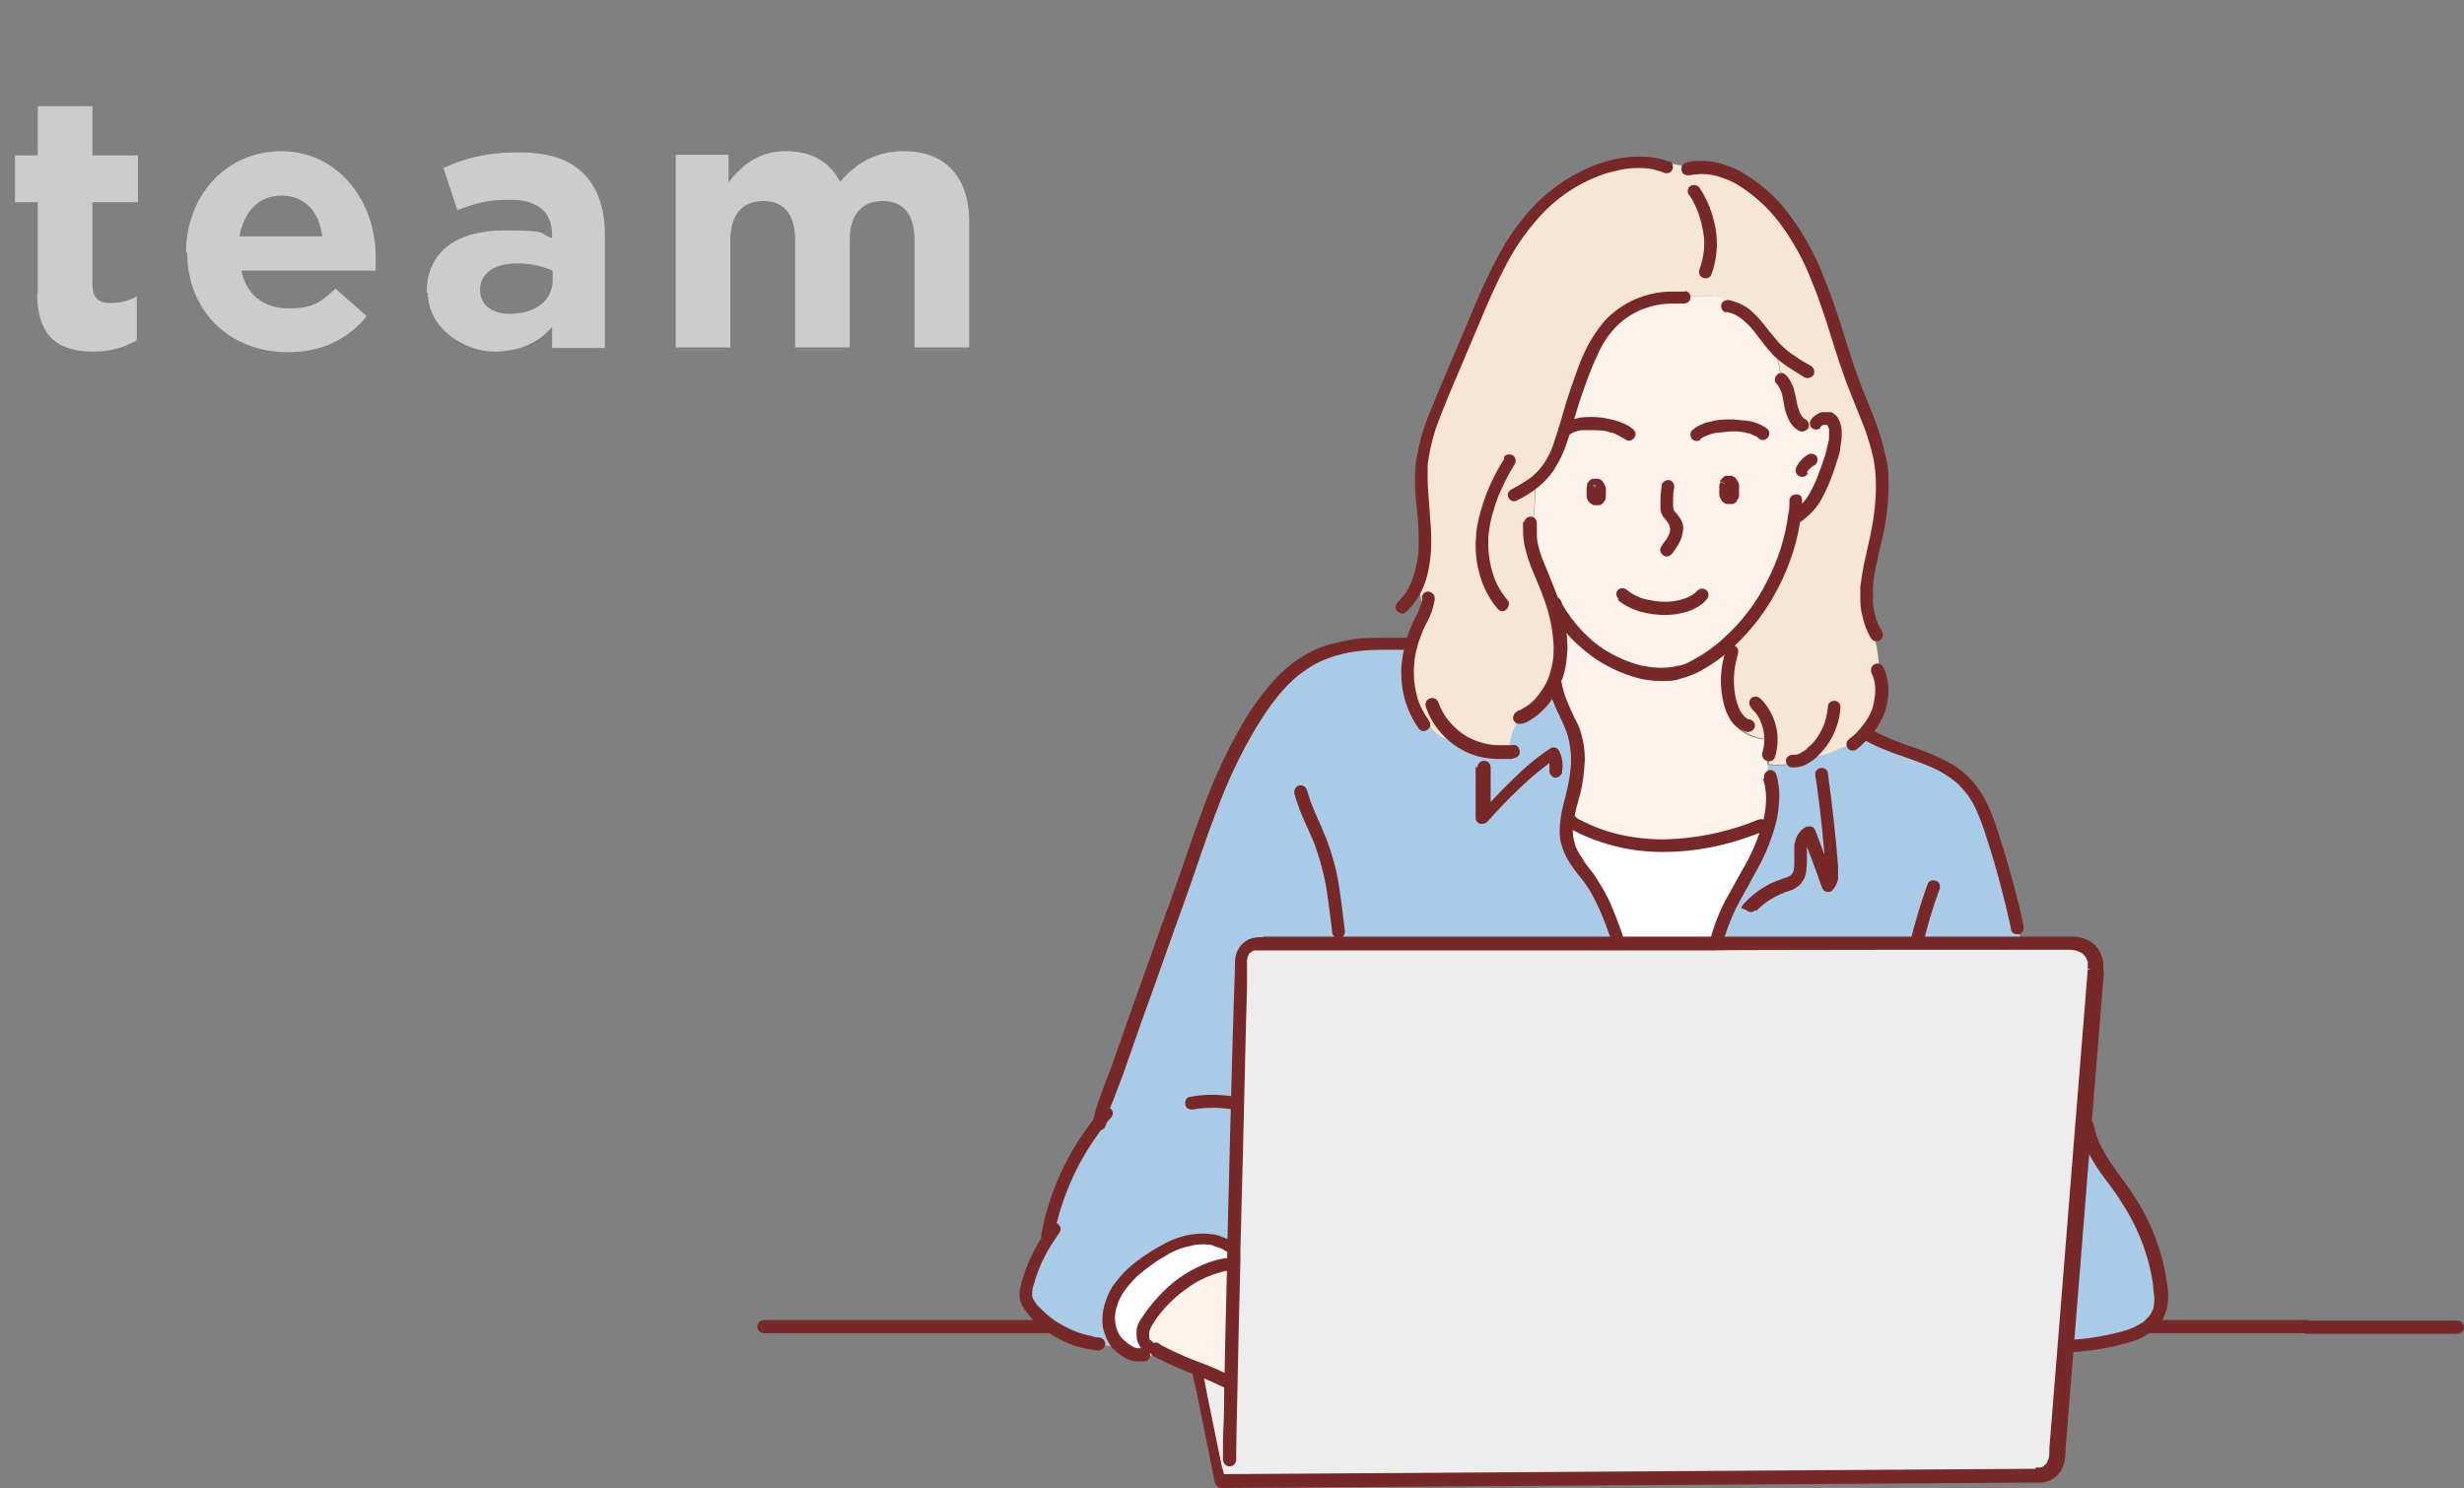 <?xml version="1.0" encoding="UTF-8"?>
<svg id="_レイヤー_1" xmlns="http://www.w3.org/2000/svg" version="1.1" viewBox="0 0 410.6 248">
  <rect x="0" y="0" width="410.6" height="248" fill="#808080" stroke="none"/>
  <!-- Generator: Adobe Illustrator 29.6.1, SVG Export Plug-In . SVG Version: 2.1.1 Build 9)  -->
  <defs>
    <style>
      .st0 {
        fill: #fff;
      }

      .st1 {
        opacity: .6;
      }

      .st1, .st2 {
        isolation: isolate;
      }

      .st3 {
        fill: #aacbe8;
      }

      .st4 {
        fill: #f7e6d5;
      }

      .st5 {
        fill: #772929;
      }

      .st6 {
        fill: #fdf2ec;
      }

      .st7 {
        fill: #ededed;
      }
    </style>
  </defs>
  <g id="_グループ_6898">
    <g id="team" class="st1">
      <g class="st2">
        <path class="st0" d="M6.3,48.9v-15.2h-3.8v-7.8h3.8v-8.2h9.1v8.2h7.6v7.8h-7.6v13.7c0,2.1.9,3.1,2.9,3.1s3.2-.4,4.5-1.1v7.3c-1.9,1.1-4.1,1.9-7.2,1.9-5.6,0-9.4-2.2-9.4-9.7h.1Z"/>
        <path class="st0" d="M31,42.1h0c0-9.3,6.5-16.9,15.9-16.9s15.7,8.3,15.7,17.5,0,1.6,0,2.4h-22.4c.9,4.1,3.8,6.3,7.9,6.3s5.3-1,7.8-3.3l5.2,4.6c-3,3.7-7.3,6-13.1,6-9.7,0-16.8-6.8-16.8-16.6h-.1ZM53.7,39.4c-.5-4.1-2.9-6.8-6.8-6.8s-6.2,2.7-7,6.8h13.8Z"/>
        <path class="st0" d="M71.1,48.8h0c0-7.1,5.3-10.4,13-10.4s5.6.5,7.9,1.3v-.5c0-3.8-2.3-5.9-6.9-5.9s-5.9.7-8.9,1.7l-2.3-7c3.5-1.6,7-2.6,12.5-2.6s8.6,1.3,10.9,3.6c2.4,2.4,3.5,5.9,3.5,10.3v18.7h-8.8v-3.5c-2.2,2.5-5.3,4.1-9.7,4.1s-11-3.5-11-9.8h-.2ZM92.1,46.7v-1.6c-1.6-.7-3.6-1.2-5.8-1.2-3.9,0-6.3,1.6-6.3,4.4h0c0,2.6,2,4,5,4,4.3,0,7.1-2.3,7.1-5.6Z"/>
        <path class="st0" d="M112.3,25.8h9.1v4.6c2.1-2.7,4.9-5.2,9.5-5.2s7.4,1.9,9.1,5.1c2.8-3.3,6.2-5.1,10.6-5.1,6.8,0,10.9,4.1,10.9,11.8v20.9h-9.1v-17.9c0-4.3-1.9-6.5-5.3-6.5s-5.5,2.2-5.5,6.5v17.9h-9.1v-17.9c0-4.3-1.9-6.5-5.3-6.5s-5.5,2.2-5.5,6.5v17.9h-9.1V25.8h-.3Z"/>
      </g>
    </g>
    <g id="_グループ_6571">
      <g id="_グループ_6572">
        <path id="_パス_26867" class="st3" d="M344.6,224.3h0l2.9-36.3c.1.3.2.5.4.8,1.2,4.1,4.3,7.5,6.7,11.1,2.8,4.3,4.6,9.1,5.3,14.2.4,1.8.2,3.6-.5,5.3-.1.3-.3.5-.5.8-1.3,1.6-3.4,2.4-5.5,2.9-2.8.7-5.7,1.2-8.7,1.3h0Z"/>
        <path id="_パス_26868" class="st7" d="M270.1,157.6h75.3c5,.2,4.1,4.6,4.1,4.6l-2.1,26-2.9,36.3-1.4,17.4c.2,5-3.7,4.3-3.7,4.3l-135.9.9c-.6-2-3.4-16.5-3.8-18.6h0c1.6.6,3.1,1.3,4.6,2v1c.4.3.7.6,1,.9.1-6,.3-13.7.5-21.9v-1.7c.6-22.4,1.2-47.3,1.3-48.2,0-1.7,1.5-3,3.1-2.9h59.9Z"/>
        <path id="_パス_26869" class="st3" d="M311.4,122.6c5.3,3,12.1,3.6,16.3,8.1,2.3,2.4,3.4,5.7,4.4,8.8,1.6,4.9,2.9,9.9,4.1,15h0c.3,1,.5,2,.7,3h-50.6v-1.2h-.3c1.3-4.6,4-8.5,6.1-12.6,1.1-2,1.9-4.2,2.5-6.4.6-2.1.7-4.3.3-6.4,0-1.1-.1-2.3-.3-3.4h.3c1.9.2,3.8,0,5.5-.8h0c.5-.3.9-.5,1.3-.9,1.3,0,2.7-.3,3.9-.9,1.4-.5,2.8-1.2,4.1-2h0c.3-.3.6-.6.9-.9.1,0,.3.2.5.3h.3l-.2.3h.2Z"/>
        <path id="_パス_26870" class="st4" d="M300.6,126.5h0c-1.7.9-3.6,1.1-5.5.9h-.3c0-.5-.1-1-.2-1.5h.1c.3-.9.4-1.8.4-2.7-1.9,0-3.7-.6-5.2-1.8l.5-.6c-1.1-.8-1.9-2-2.1-3.4-.7-2.8-.6-5.8.3-8.5-.2-.6-.3-1.2-.5-1.8,6-5.6,9.9-13.1,11-21.2h.6c2.3-1.7,3.4-3.7,4.4-6.4.9-2.2,1.5-4.6,1.8-7,.1-.9-.2-1.8-.7-2.5-.6-.6-1.8-.2-2.6.6l.3.2c-.7.5-1.6.6-2.4.3h0c-1.2-.7-1.7-2.3-2-3.7-.1-1.4-.6-2.8-1.5-4h-.2c-.1-1.9-.5-3.8-1.2-5.6-1.1-1.2-2-2.6-3.1-3.8-.9-1.1-2-2-3.3-2.6-1-1.2-2.4-1.9-3.9-2-1.7-.2-3.4,0-5,0v.2c-4.6-.6-9.1,1.1-12.2,4.5-1.8,2.3-3.2,4.9-4.1,7.6-.9,2.5-1.8,5-2.5,7.5-1.1,3.6-2,7.5-4.8,10.2-.3.3-.6.5-.9.8,0,2.7-.1,5.3-.5,8h-.5c-.1,3.5,1.6,6.8,2.9,10.1.3.9.7,1.7.9,2.6,1,3,1.4,6.2,1.1,9.3-.1.9-.3,1.7-.6,2.5-.9,3-2.9,5.4-5.7,6.9-1,1.6-1.7,3.4-1.9,5.3v.5c-2.5.3-5.1,0-7.3-1.4-.4-.2-.7-.4-1-.6h0c-.8,0-1.6,0-2.4-.2-1.2-.5-2.1-1.4-2.8-2.5l-.5.2c-2.7-3.9-3.5-8.8-2.1-13.3.2-.8.5-1.6.9-2.4.3-.6.6-1.2.8-1.8,0-1.9-.3-3.8-.7-5.7.9-2.4,1.3-5,1.2-7.6,0-4.1-.9-8.2-.5-12.3.4-4.2,2.1-8.2,3.7-12.2l5-11.8c2.9-6.8,5.9-13.8,11.1-19,5-5,13.3-8.9,20-7l.2-.6c1.7,0,3.3.4,4.9,1,3.1-.6,6.3.6,8.9,2.2,5.7,3.6,9.4,9.6,12,15.8s4.2,12.8,6.6,19.1c1.4,3.6,3.1,7.2,3.9,11.1.7,4.5.5,9.2-.6,13.6-.7,2.6-1.2,5.3-1.6,8.1-.3,2.4,0,4.7,1,6.9h-.2c.8,2.5,1.2,5,1.1,7.5.6,2,.6,4.1-.2,6.1-.5,1.3-1.2,2.5-2.1,3.5-.3.3-.6.7-.9,1h0c-1.3.8-2.7,1.4-4.1,2-1.2.6-2.5.9-3.9.9-.4.3-.8.6-1.3.8"/>
        <path id="_パス_26871" class="st6" d="M289.2,51.4c1.3.6,2.4,1.5,3.3,2.6,1.1,1.2,2,2.6,3.1,3.8.6,1.8,1,3.7,1.2,5.6h.2c.8,1.2,1.3,2.5,1.5,4,.3,1.4.8,2.9,2,3.7h0c.8.4,1.7.3,2.4-.3l-.3-.2c.7-.8,1.9-1.2,2.6-.6.6.7.8,1.6.7,2.5-.2,2.4-.8,4.8-1.8,7-1,2.7-2.1,4.8-4.4,6.5h-.6c-1.1,8.1-5,15.5-11,21.1-1.6,1.5-3.3,2.7-5.2,3.8-4.9,2.7-9.9,1.6-14.6-.9-3.3-1.8-6-4.4-8.1-7.6-.6-.4-1.1-1-1.5-1.6-.3-.9-.6-1.8-.9-2.6-1.3-3.3-3-6.6-2.9-10.1h.5c.3-2.6.5-5.3.5-7.9.3-.2.6-.5.9-.8,2.7-2.6,3.7-6.5,4.8-10.2.7-2.5,1.6-5,2.5-7.5.9-2.8,2.3-5.3,4.1-7.6,3.1-3.4,7.6-5.1,12.2-4.5v-.2c1.7,0,3.4-.2,5.1,0,1.5,0,2.9.9,3.9,2M288.1,82.9c.6-.5.5-1.6.2-2.2-.2-.5-.7-.4-.9,0-.3.6-.2,1.3,0,1.9.1.2.4.5.7.3M266.3,82.8c.6-.5.5-1.6.2-2.2-.2-.5-.7-.4-.9,0-.3.6-.2,1.3,0,1.9.1.2.4.4.7.2"/>
        <path id="_パス_26872" class="st6" d="M259.2,114.1c-.1-.4-.2-.9-.2-1.4.3-.8.5-1.7.6-2.5.3-3.2,0-6.3-1.1-9.3.4.6.9,1.1,1.5,1.6,2,3.2,4.8,5.8,8.1,7.6,4.8,2.5,9.8,3.6,14.6.9,1.9-1,3.6-2.3,5.2-3.8.1.6.3,1.2.5,1.8-.9,2.8-1,5.7-.3,8.5.3,1.3,1,2.6,2.1,3.4l-.5.6c1.5,1.2,3.3,1.8,5.2,1.8,0,.9,0,1.8-.4,2.7h-.1c0,.5.1,1,.2,1.6.1,1.1.2,2.2.3,3.4.4,2.1.2,4.3-.3,6.4h-.9c-.5.4-1,.7-1.7.8-.1,0-.3,0-.3.2-9.8,3.6-21.1,4-30.1-1.2h0c-.2-.2-.5-.4-.7-.6.2-1.4.7-2.9,1-4.3.9-3.1,1-6.4.2-9.6-.9-2.9-2.8-5.4-3.2-8.4h0l.3-.2Z"/>
        <path id="_パス_26873" class="st0" d="M269.7,156.6h-.2c-1.1-3.6-2.7-7.2-4.8-10.4-1.3-1.7-2.8-3.4-3.4-5.4-.4-1.5-.4-3-.1-4.5.2.2.4.4.7.6h0c9,5.2,20.3,4.8,30.1,1.2,0-.1.2-.2.3-.2.6-.1,1.2-.4,1.7-.9h.9c-.6,2.3-1.4,4.5-2.5,6.5-2.2,4.1-4.9,8.1-6.1,12.6h.3v1.4h-16.2c-.2-.3-.3-.6-.4-1"/>
        <path id="_パス_26874" class="st3" d="M269.5,156.7h.2c0,.3.2.6.4.9h-59.3c-1.6-.2-3.2.9-3.5,2.5v.4c0,.9-.7,25.8-1.3,48.2h0c-.3-.4-.6-.7-.9-1.1l-.3.2c-2.1-1.2-4.5-1.5-6.8-.9s-4.4,1.7-6.4,3.1c-2.1,1.3-3.9,3-5.3,5-1.4,2-1.9,4.6-1.2,7,.3.8.7,1.6,1.3,2.2h-.4c-1.4.2-2.8.1-4.2-.2v-.2c-2.3-.4-4.5-1.3-6.5-2.7-1.1-.7-2.1-1.6-3-2.5s-1.1-1.4-1.3-2.2c-.2-.9,0-1.9.2-2.7.8-2.7,2-5.3,3.6-7.6h-.2v-.2h0c1.3-6.9,4.2-13.3,8.5-18.8.4-2.8,1.9-5.9,2.9-8.5,1.1-3.2,2.3-6.5,3.4-9.7,2.3-6.3,4.5-12.7,6.8-19,3.5-9.9,6.5-20.3,12-29.3,2.8-4.7,6.4-9.2,11.3-11.5,4.7-2.2,10.1-2.1,15.2-1.8h.5c-1.3,4.7-.6,9.6,2.1,13.4l.5-.2c.7,1.1,1.6,2,2.8,2.5.8.3,1.6.4,2.4.3h0c.3,0,.7.3,1,.5,2.2,1.2,4.8,1.7,7.4,1.4v-.5c.3-1.9.9-3.7,1.9-5.3,2.7-1.4,4.8-3.9,5.7-6.9,0,.5,0,.9.2,1.4h0c.4,3,2.4,5.5,3.2,8.4.8,3.1.7,6.4-.2,9.6-.3,1.4-.8,2.9-1,4.3-.3,1.5-.3,3,.1,4.5.6,2.1,2.1,3.7,3.4,5.4,2.1,3.2,3.7,6.7,4.8,10.4"/>
        <path id="_パス_26875" class="st0" d="M189.5,225.9c-1.2-.2-2.3-.8-3.1-1.7-.6-.6-1-1.4-1.3-2.2-.6-2.4-.2-5,1.2-7s3.2-3.7,5.3-5c1.9-1.4,4.1-2.4,6.4-3.1,2.3-.6,4.8-.3,6.8.9l.3-.2c.3.4.6.7.9,1.1h0v1.7c-.6.3-1.3.4-2,.4-5.2.9-9.7,4.5-12.7,8.9-.5.7-.9,1.5-1.1,2.3-.2.8,0,1.6.6,2.2h-.1c.5.7,1.1,1.1,1.8,1.4-.9.5-1.9.7-2.9.4"/>
        <path id="_パス_26876" class="st6" d="M190.7,224.1c-.5-.6-.7-1.4-.6-2.2.2-.8.6-1.6,1.1-2.3,3-4.4,7.5-7.9,12.7-8.9.7,0,1.4,0,2-.4-.2,8.2-.4,15.9-.5,21.9l-.9-.9v-1c-1.6-.8-3.1-1.5-4.7-2.1-2.2-.8-4.4-1.8-6.6-2.9l-.2.3c-.2,0-.4-.1-.7-.2-.7-.3-1.3-.7-1.8-1.3h.2Z"/>
        <path id="_パス_26877" class="st5" d="M265.6,80.7l1,.5h-.3c0,0,.2,0,.2,0h-.3c0,0,.2,0,.2,0l-.3-.4.2.5h.1l-.3-.4.2.5-.2-.6v.7h.2l-.2-.6h0l-.2.6h.2v-.7l-.2.7.2-.6-.4.5h.2c0,0,.2-.5.2-.5l-.4.5.2-.3-.3.2h0l.2-.3-.3.2v.9h.2l.4.6-.2-.6h-.2l.4.6-.2-.6.2.7v-.7h-.2l.2.7h0l.3-.7h-.3v.7l.3-.7-.2.5.4-.4h-.2l-.2.5.4-.4-.2.2h.2v-.2l-.2.2h.2v-.8h0c0,0-1-.6-1-.6l-1-.5c0,.2-.2.4-.2.7v1.5c0,.3.2.5.3.8l.9-.6-.9.5c.1.2.3.4.5.5.1,0,.2.2.4.2h.9c.1,0,.3,0,.4-.2h0c.2,0,.3-.3.4-.4.2-.2.3-.5.3-.7v-1.5c0-.3-.2-.5-.3-.8-.1-.2-.3-.5-.5-.6-.1,0-.3-.2-.4-.2h-1c-.2,0-.4.2-.6.4-.1.2-.3.3-.4.5h0l.9.5.3-.5Z"/>
        <path id="_パス_26878" class="st5" d="M287.4,80.7l1,.5h-.2c0,0,.2,0,.2,0h-.2c0,0,.2,0,.2,0l-.3-.4.2.5h.1l-.3-.4.2.5-.2-.6v.7h.2l-.2-.6h0l-.2.6h.2v-.7l-.2.7.2-.6-.4.5h.2c0,0,.2-.5.2-.5l-.4.5.2-.2-.3.2h0l.2-.2-.3.2h0v1h.1q0,0,0,0h.1l.4.6-.2-.7h-.2l.4.6-.2-.7.3.7v-.8h-.3l.3.7h0l.3-.7h-.3v.7l.3-.7-.2.5.4-.4h-.2l-.2.5.4-.4h-.1c0,0,.1,0,.1,0h-.1c0,0,.1,0,.1,0h0v-1h0l-1-.5-1-.5c0,.2-.2.4-.2.7v1.5c0,.3.2.5.3.8h0c.1.2.3.4.5.5.1,0,.2.2.4.2s.4,0,.5,0h.5c.1,0,.3,0,.4-.2h0c.2,0,.3-.3.4-.5.2-.2.3-.5.3-.8v-1.6c0-.3-.1-.5-.3-.8h0c-.1-.2-.3-.5-.5-.6-.1,0-.3-.2-.4-.2h-1c-.2,0-.4.2-.6.4-.1.2-.3.3-.4.5h0l1,.5h-.2Z"/>
        <path id="_パス_26879" class="st5" d="M276.9,80.9c-.1.8-.2,1.7-.2,2.5v.5h0v.9c0,.3.1.7.3,1h0c0,.2.2.4.4.6.2.3.4.5.5.7.1,0,.2.3.3.5h0c0,.2.1.4.1.6,0,.3,0,.6-.2.9h0c-.1.3-.3.6-.5.9s-.5.6-.7,1c-.4.5-.3,1.1.2,1.5s1.1.3,1.5-.2h0c.3-.3.5-.7.8-1.1s.5-.9.7-1.3h0c.2-.5.3-1.1.4-1.7,0-.6-.1-1.1-.4-1.6h0c-.1-.2-.2-.4-.4-.6-.2-.3-.4-.5-.5-.6s-.2-.3-.3-.4h0c0,0,0-.3-.1-.4v-.6h0v-.5c0-.8,0-1.5.2-2.3,0-.6-.3-1.1-.9-1.2-.6,0-1.1.3-1.2.9"/>
        <path id="_パス_26880" class="st5" d="M269.6,100c1.1.9,2.3,1.5,3.6,1.9,1.4.4,2.8.6,4.2.6s2.6-.2,3.9-.6c.6-.2,1.2-.5,1.7-.8s1-.7,1.4-1.2c.4-.4.4-1.1,0-1.5s-1.1-.4-1.5,0h0c-.3.3-.6.6-1,.8-.6.4-1.3.6-2,.8-.8.2-1.6.3-2.4.3-1.2,0-2.4-.2-3.6-.5-1-.3-2-.8-2.8-1.5-.5-.4-1.1-.3-1.5,0-.4.5-.3,1.1.1,1.5"/>
        <path id="_パス_26881" class="st5" d="M261.5,72.4c.2,0,.4-.2.6-.3.5-.2.9-.3,1.4-.4.6,0,1.2,0,1.8,0,1,0,2.1,0,3.1.4.5,0,.9.3,1.3.5s.7.4,1.1.6c.5.4,1.1.3,1.5-.2s.3-1.1-.2-1.5h0c-.5-.4-1-.7-1.5-.9-.8-.4-1.7-.6-2.6-.8-.9-.2-1.8-.3-2.7-.3s-1.9,0-2.8.3c-.4,0-.8.2-1.2.4-.4,0-.7.3-1.1.5-.5.3-.6,1-.3,1.5.3.5,1,.6,1.5.3h0"/>
        <path id="_パス_26882" class="st5" d="M283.3,73.2c.3-.2.6-.4.9-.5.6-.3,1.3-.5,2-.6.8,0,1.6-.2,2.4-.2s1.7,0,2.6.3c.4,0,.7.2,1.1.4.3,0,.6.3.8.5.5.4,1.1.3,1.5-.2s.3-1.1-.2-1.5h0c-.4-.3-.8-.5-1.2-.7-.7-.3-1.4-.5-2.2-.6-.8,0-1.6-.2-2.3-.2-1.2,0-2.5,0-3.7.4-.5,0-1.1.3-1.6.5s-.9.5-1.3.8c-.5.4-.5,1-.2,1.5.4.5,1,.5,1.5.2h0"/>
        <path id="_パス_26883" class="st5" d="M280.8,48.6h-.4c-.6,0-1.3,0-1.9,0-2.1,0-4.2.5-6.1,1.3-1.9.9-3.7,2.1-5.1,3.7-1,1.2-1.9,2.5-2.6,3.8s-1.3,2.7-1.8,4.1h0c-.9,2.5-1.8,5-2.5,7.6h0c-.5,1.8-1.1,3.6-1.7,5.4-.3.8-.7,1.6-1.2,2.4-.4.7-1,1.4-1.6,2h0c-.3.2-.5.5-.8.7h0c-1,.7-2.1,1.4-3.3,2-.5.3-.7.9-.4,1.4s.9.7,1.4.4h0c1.2-.6,2.4-1.3,3.5-2.2h0c.4-.3.7-.6,1-.9h0c.7-.7,1.4-1.5,1.9-2.4.8-1.3,1.4-2.6,1.9-4.1.5-1.4.9-2.8,1.3-4.2h0c.7-2.5,1.6-5,2.5-7.4h0c.5-1.3,1.1-2.6,1.7-3.9.6-1.2,1.4-2.4,2.3-3.4,1.2-1.4,2.7-2.4,4.4-3.2,1.7-.7,3.5-1.1,5.3-1.1s1.1,0,1.6,0h.3c.6,0,1.1-.3,1.2-.9.1-.6-.3-1.1-.9-1.2"/>
        <path id="_パス_26884" class="st5" d="M287.6,52c.4,0,.8.2,1.2.3h0c.5.2,1.1.6,1.5.9.5.4,1,.9,1.4,1.3h0c.5.6,1,1.2,1.5,1.9s1,1.3,1.6,2l.8-.7-.8.7c.2.2.4.4.6.7h0c.8.8,1.7,1.5,2.6,2.1s1.8,1.1,2.7,1.7c.5.3,1.2,0,1.5-.4s.1-1.2-.4-1.5c-.9-.5-1.8-1-2.6-1.6-.8-.5-1.6-1.1-2.3-1.8h0c-.2-.2-.4-.4-.5-.5h0c-.5-.6-1-1.2-1.5-1.8s-1-1.3-1.6-2h0c-.5-.6-1.1-1.1-1.6-1.6-.6-.5-1.3-.9-2-1.2h0c-.6-.2-1.1-.4-1.7-.5-.6,0-1.1.3-1.2.9,0,.6.3,1.1.9,1.2h0"/>
        <path id="_パス_26885" class="st5" d="M296.1,64c.2.2.3.4.4.6.2.4.4.8.5,1.3s.2,1,.3,1.6h0c.1.8.4,1.6.7,2.3.2.4.4.8.7,1.1.3.4.7.7,1.1.9.5.3,1.2,0,1.5-.4s.1-1.2-.4-1.5h0c-.2,0-.4-.3-.5-.4-.3-.3-.5-.7-.6-1.1-.2-.5-.3-.9-.4-1.4h0c-.1-.7-.3-1.4-.5-2.2-.1-.4-.3-.8-.5-1.2-.2-.4-.5-.8-.8-1.1-.4-.4-1.1-.5-1.5,0-.4.4-.5,1.1,0,1.5"/>
        <path id="_パス_26886" class="st5" d="M303.3,71.2c.2-.2.3-.3.6-.4h.5l.2.2c0,.2.2.4.2.5v.9h0c0,.5,0,1-.2,1.6-.2.9-.4,1.8-.7,2.6-.3.9-.6,1.7-.9,2.5h0c-.4,1.2-1,2.3-1.6,3.4-.6,1-1.5,1.9-2.4,2.6-.5.4-.6,1-.2,1.5s1,.6,1.5.2c1.2-.9,2.2-1.9,3-3.2.7-1.2,1.3-2.5,1.8-3.8h0c.4-1,.8-2.3,1.2-3.5s.3-1.3.4-1.9.2-1.2.2-1.9h0v-.3c0-.5,0-1-.2-1.5,0-.3-.2-.5-.3-.8-.1-.3-.3-.5-.5-.7h0c-.2-.2-.5-.4-.7-.5-.3,0-.5,0-.8,0h-.7c-.3,0-.7.2-1,.4-.3.2-.6.4-.8.7-.4.4-.4,1.1,0,1.5s1.1.4,1.5,0"/>
        <path id="_パス_26887" class="st5" d="M250.7,76.4c-1.2,1.9-2.2,3.8-3,5.9s-1.4,4.2-1.7,6.4c0,.7-.1,1.4-.1,2.2,0,1.9.3,3.8.9,5.6.6,1.8,1.5,3.5,2.8,5,.4.5,1.1.5,1.5,0s.5-1.1.1-1.5c-1.1-1.3-1.9-2.7-2.4-4.3-.5-1.6-.8-3.3-.8-5s0-1.3.1-1.9c.2-2,.8-4,1.5-5.9.8-1.9,1.7-3.8,2.8-5.5.3-.5.2-1.2-.3-1.5s-1.2-.2-1.5.3h0"/>
        <path id="_パス_26888" class="st5" d="M253.8,87v1h0v.4c0,.9.1,1.8.3,2.7.3,1.3.7,2.6,1.2,3.8.5,1.2,1,2.4,1.5,3.6h0c.3.8.6,1.7.9,2.5h0c.7,2.2,1.1,4.5,1.2,6.8,0,.7,0,1.4-.1,2.1h0c-.1.8-.3,1.6-.5,2.3h0c-.4,1.4-1.1,2.6-2,3.7-.8,1.1-1.9,1.9-3.1,2.5h0c-.1,0-.2,0-.4.2-.5.2-.8.9-.6,1.4s.9.8,1.4.6h0c.2,0,.3,0,.5-.2l-.5-.9.5,1c1.5-.7,2.8-1.8,3.9-3.1,1-1.3,1.8-2.8,2.4-4.4h0c.3-.9.5-1.8.6-2.7h0c.1-.8.2-1.6.2-2.4,0-2.5-.5-5-1.3-7.4h0c-.3-.9-.6-1.8-1-2.7h0c-.6-1.6-1.3-3.2-1.9-4.7-.3-.8-.5-1.5-.7-2.3-.2-.7-.2-1.5-.2-2.3v-.4h0v-.8c0-.6-.3-1.1-.9-1.2-.6,0-1.1.3-1.2.9h0"/>
        <path id="_パス_26889" class="st5" d="M278.3,27c-.4-.1-.8-.3-1.2-.4l-.3,1h1.1c0-.5-.3-.9-.8-1-1.3-.4-2.6-.5-4-.5s-3.2.2-4.7.6c-2.4.6-4.6,1.6-6.7,2.8-2.1,1.2-3.9,2.7-5.6,4.3-2.6,2.7-4.9,5.8-6.6,9.2-1.8,3.3-3.3,6.8-4.7,10.2h0l-5,11.8h0c-.8,2-1.7,4-2.4,6-.7,2.1-1.2,4.2-1.5,6.4h0c0,.8-.1,1.6-.1,2.4,0,1.7.1,3.4.3,5.1s.3,3.3.3,4.9h0v.5c0,1.2,0,2.3-.3,3.5-.2,1.1-.5,2.2-.9,3.2h0c-.5,1.3-1.3,2.4-2.3,3.4-.4.4-.5,1.1,0,1.5s1.1.5,1.5,0c1.2-1.2,2.2-2.6,2.8-4.1h0c.5-1.2.8-2.4,1-3.7.2-1.3.3-2.5.3-3.8v-.5h0c0-1.7-.2-3.4-.3-5.1s-.3-3.3-.3-4.9v-2.2h0c.2-2,.7-4,1.3-6,.7-2,1.5-3.9,2.3-5.9h0l5-11.8h0c1.4-3.4,2.9-6.8,4.6-10,1.7-3.2,3.8-6.1,6.3-8.7,2.1-2.1,4.5-3.8,7.2-5.1,1.3-.6,2.7-1.2,4.2-1.5,1.4-.4,2.8-.6,4.2-.6s2.3.1,3.4.5l.3-1h-1.1c0,.5.3.9.8,1,.3,0,.6.2.9.3.5.2,1.2,0,1.4-.6.2-.5,0-1.2-.6-1.4h0"/>
        <path id="_パス_26890" class="st5" d="M237,99.6c0,.5-.2,1.1-.4,1.6-.2.6-.4,1.1-.7,1.6h0c-.3.6-.6,1.2-.8,1.8h0c-.4.8-.7,1.7-.9,2.6h0c-.4,1.6-.7,3.2-.7,4.8s.2,3.3.7,4.9,1.2,3.1,2.2,4.5c.4.5,1,.6,1.5.2s.6-1,.2-1.5c-.8-1.2-1.5-2.4-1.9-3.8s-.6-2.8-.6-4.3.2-2.9.6-4.3h0c.2-.8.5-1.5.8-2.3h0c.2-.6.5-1.1.8-1.7h0c.3-.6.6-1.2.8-1.8.2-.7.4-1.4.5-2.1,0-.6-.4-1.1-1-1.2s-1.1.4-1.2,1"/>
        <path id="_パス_26891" class="st5" d="M237.7,118.1c.9,2.5,2.6,4.6,4.7,6.1h0c.3.2.7.5,1.1.7h0c1.9,1.1,4.1,1.6,6.3,1.6s1.1,0,1.7,0v-1.1c-.1,0,0,1.1,0,1.1.3,0,.6,0,.9-.2.6,0,1-.7.8-1.3-.1-.6-.7-1-1.3-.8-.3,0-.5,0-.7,0h-1.4c-1.8,0-3.6-.5-5.3-1.4h0c-.3-.2-.6-.4-.9-.6h0c-1.8-1.3-3.2-3.1-3.9-5.1-.2-.6-.8-.9-1.4-.7-.6.2-.9.8-.7,1.4h0"/>
        <path id="_パス_26892" class="st5" d="M281.5,32.5c.8,1.2,1.4,2.5,1.8,3.9s.7,2.8.7,4.2-.3,3-.8,4.3c-.2.6,0,1.2.6,1.4s1.2,0,1.4-.6h0c.6-1.6.9-3.4.9-5.1s-.3-3.3-.8-4.9c-.5-1.6-1.2-3.1-2.1-4.4-.3-.5-1-.6-1.5-.3-.5.3-.6,1-.3,1.4"/>
        <path id="_パス_26893" class="st5" d="M281.6,29.2c.2,0,.4,0,.5-.1h0c.5,0,1-.1,1.4-.1,1.2,0,2.3.2,3.4.6,1.2.4,2.3.9,3.3,1.6,2.7,1.8,5,4,6.9,6.7s3.5,5.6,4.7,8.7c1.3,3.1,2.3,6.2,3.3,9.4s2,6.4,3.3,9.6h0c.7,1.8,1.5,3.7,2.2,5.5s1.2,3.6,1.6,5.4c.3,1.5.4,3.1.4,4.6,0,2.9-.4,5.7-1,8.5h0c-.3,1.3-.6,2.6-.9,4s-.5,2.8-.7,4.2h0v1.6c0,1,0,2,.3,3,.2,1,.5,2,.9,2.9h0c.2.4.4.8.6,1.1.3.5,1,.6,1.5.3.5-.3.6-1,.3-1.5h0c-.2-.3-.3-.6-.5-.9h0c-.4-.8-.6-1.6-.8-2.4-.2-.9-.2-1.7-.2-2.6v-1.4h0c.1-1.3.3-2.6.6-3.9.3-1.3.6-2.7.9-4h0c.7-2.9,1.1-6,1.1-9s-.1-3.4-.5-5c-.4-2-1-3.9-1.7-5.8s-1.5-3.7-2.2-5.5h0c-1.2-3.1-2.2-6.3-3.2-9.5s-2.1-6.4-3.4-9.6c-1.3-3.2-3-6.3-5-9.1-2-2.9-4.5-5.3-7.5-7.2-1.2-.8-2.4-1.4-3.7-1.8-1.3-.5-2.7-.7-4.1-.7s-1.2,0-1.8.2h0c-.2,0-.4,0-.6.1-.6.1-.9.7-.8,1.3.1.6.7.9,1.3.8"/>
        <path id="_パス_26894" class="st5" d="M311.8,112c.1.2.2.5.3.7h0c.3.8.4,1.6.4,2.4s-.2,2-.5,3h0c-.4,1.2-1.1,2.2-1.9,3.2h0c-.3.3-.5.6-.8.9h0c-.4.4-.8.7-1.2,1-.5.4-.5,1-.2,1.5.4.5,1,.5,1.5.2.5-.4.9-.8,1.3-1.2h0c.3-.3.7-.7,1-1l-.8-.7.8.7c1-1.1,1.7-2.4,2.3-3.8h0c.4-1.2.7-2.4.7-3.7s-.2-2.1-.5-3.1h0c-.1-.3-.2-.6-.4-.9-.2-.5-.9-.8-1.4-.5-.5.2-.8.9-.5,1.4h0"/>
        <path id="_パス_26895" class="st5" d="M258.1,101c.3.7.7,1.3,1.1,2h0c1.1,1.7,2.3,3.2,3.8,4.5,1.4,1.3,3,2.5,4.7,3.4h0c1.4.8,2.9,1.4,4.5,1.9,1.5.5,3.1.7,4.6.7s2.2,0,3.3-.4c1.1-.3,2.2-.7,3.3-1.3,2-1.1,3.8-2.4,5.4-3.9h0c3.1-2.9,5.7-6.3,7.6-10.1,1.9-3.7,3.2-7.7,3.7-11.8h-1.1c0,0,1.1,0,1.1,0,.1-.8.2-1.6.2-2.5s-.4-1.1-1-1.1-1.1.4-1.1,1h0c0,.7,0,1.5-.2,2.3h0c-.5,3.9-1.7,7.6-3.5,11.1-1.8,3.6-4.2,6.8-7.2,9.5h0c-1.5,1.4-3.2,2.6-5,3.6s-1.8.9-2.8,1.1c-.9.2-1.8.3-2.8.3s-2.7-.2-4-.6c-1.4-.4-2.8-1-4.1-1.7h0c-1.5-.8-3-1.9-4.2-3.1-1.3-1.2-2.4-2.6-3.4-4.1h0c-.4-.6-.7-1.1-.9-1.7-.2-.5-.9-.8-1.4-.5-.5.2-.8.9-.5,1.4h0"/>
        <path id="_パス_26896" class="st5" d="M301.1,78.8c.1-.3.3-.5.5-.7s.4-.4.7-.5c.5-.3.7-.9.5-1.4s-.9-.7-1.4-.5h0c-.9.5-1.7,1.3-2.1,2.3-.2.5,0,1.2.6,1.4.5.2,1.2,0,1.4-.6"/>
        <path id="_パス_26897" class="st5" d="M287.6,108.2v.2h0c-1,3-1.1,6.1-.3,9.1.2.8.5,1.5.9,2.2.2.4.5.7.7,1,.3.3.6.6,1,.8h0c.4.2.8.4,1.2.5.6,0,1.1-.2,1.3-.8s-.2-1.1-.8-1.3h0c-.2,0-.4,0-.5-.2h0c-.2,0-.4-.3-.5-.4-.3-.3-.5-.6-.7-1s-.3-.8-.5-1.3c-.7-2.6-.6-5.4.2-7.9h0v-.2c.2-.6-.1-1.2-.7-1.3-.6-.2-1.2,0-1.3.7"/>
        <path id="_パス_26898" class="st5" d="M291.8,118c.7.7,1.3,1.4,1.6,2.3.4.9.6,1.8.6,2.8v.2c0,.7-.1,1.4-.3,2.1-.2.6.1,1.2.7,1.4s1.2,0,1.4-.7h0c.3-.9.4-1.8.4-2.8v-.3c0-1.2-.3-2.5-.8-3.6s-1.2-2.2-2.1-3c-.4-.4-1.1-.4-1.5,0s-.4,1.1,0,1.5h0"/>
        <path id="_パス_26899" class="st5" d="M298.5,127.9h.5c.7,0,1.4-.2,2-.5h0c.5-.3,1-.6,1.5-1h0c.2-.2.4-.3.5-.5h0c2.2-2.1,3.5-5,3.7-8,0-.6-.4-1.1-1-1.1s-1.1.4-1.1,1h0c-.2,2.5-1.2,4.9-3.1,6.6h0c-.1,0-.3.3-.4.4l.7.8-.7-.8c-.3.3-.7.5-1.1.7l.5,1-.4-1c-.4.2-.7.3-1.1.3h-.2c-.6,0-1.1.3-1.2.9,0,.6.3,1.1.9,1.2"/>
        <path id="_パス_26900" class="st5" d="M215.7,132.3c.4,1.5,1,3,1.6,4.4s1.3,2.8,1.8,4.1h0c.8,2.3,1.5,4.7,1.9,7.1.4,2.5.7,5,1,7.5,0,.6.6,1,1.2.9.6,0,1-.6.9-1.2h0c-.3-2.5-.6-5.1-1-7.6-.4-2.6-1.1-5.1-2-7.5h0c-.6-1.5-1.2-2.9-1.8-4.2s-1.1-2.7-1.5-4.1c-.2-.6-.7-.9-1.3-.8-.6.2-.9.7-.8,1.3"/>
        <path id="_パス_26901" class="st5" d="M234.8,106.3c-1.5,0-3,0-4.5,0s-3.8,0-5.7.4-3.8.8-5.5,1.6h0c-2.6,1.2-4.9,3-6.8,5.1-1.9,2.1-3.6,4.4-5,6.8-2.7,4.6-5,9.5-6.8,14.5-1.9,5-3.5,10.1-5.3,15h0c-2.3,6.3-4.5,12.7-6.8,19-1.1,3.2-2.3,6.5-3.4,9.7-.5,1.3-1.1,2.7-1.6,4.2-.6,1.5-1,3-1.3,4.5v.2h1-1,1-1c0-.1.9,0,.9,0l-.9-.2h.9c0,.1-.9,0-.9,0h.6c0,.1-.6,0-.6,0h.6c0,.1-.6,0-.6,0h0v.2c0,.6.5,1.1,1.1,1.1s1.1-.5,1.1-1.1h-1,1-1,1c0,.1-.9,0-.9,0l.9.2h-.9c0-.1.9,0,.9,0h-.6c0-.1.6,0,.6,0h-.6c0-.1.6,0,.6,0h0v-.2h-1.1l1.1.2c.2-1.4.6-2.8,1.2-4.1.5-1.4,1.1-2.8,1.6-4.2,1.1-3.2,2.3-6.5,3.4-9.7,2.3-6.3,4.5-12.7,6.8-19h0c1.8-5,3.4-10.1,5.3-15,1.8-4.9,4-9.7,6.7-14.2,1.4-2.3,2.9-4.5,4.7-6.5,1.7-1.9,3.8-3.5,6.1-4.6h0c1.6-.7,3.3-1.2,5-1.5,1.8-.3,3.6-.4,5.4-.4s2.9,0,4.4,0c.6,0,1.1-.4,1.1-1s-.4-1.1-1-1.1"/>
        <path id="_パス_26902" class="st5" d="M245.9,127.8v8.5c0,.6.5,1.1,1.1,1,.3,0,.6-.1.8-.3,1.8-2,3.6-3.9,5.5-5.7s3.9-3.5,6-4.9l-.6-.9-.9.5c.3.5.4,1,.4,1.6v.7c-.1.6.3,1.1.8,1.3.6.1,1.1-.3,1.3-.8,0-.4.1-.7.1-1.1,0-.9-.2-1.8-.6-2.6-.3-.5-.9-.7-1.4-.4h0c-2.3,1.5-4.4,3.3-6.3,5.2-2,1.9-3.8,3.9-5.6,5.8l.8.7h1.1v-8.5c0-.6-.5-1.1-1.1-1.1s-1.1.5-1.1,1.1h0"/>
        <path id="_パス_26903" class="st5" d="M258.1,114.2c.1.8.3,1.6.6,2.4.4,1.1.9,2.2,1.4,3.2s.9,2,1.2,3h0c.3,1.2.5,2.5.5,3.7,0,1.8-.3,3.6-.7,5.3h0c-.3,1.4-.8,2.8-1,4.4h0c-.1.8-.2,1.5-.2,2.3s.1,1.8.4,2.6h0c.2.6.4,1.1.7,1.7.4.8.9,1.5,1.4,2.2s1,1.3,1.5,1.9h0c.5.7,1,1.4,1.4,2.2,1.4,2.5,2.4,5.2,3.3,7.9h.2-.2.2-.2v.2c.2.6.8.9,1.3.7.6-.2.9-.8.7-1.3h-.2.2-.2.2c0-.1-1,.2-1,.2l1-.3c-.6-1.9-1.3-3.7-2.1-5.6-.4-1-.9-1.9-1.4-2.8-.5-.8-1-1.6-1.5-2.4h0c-.7-.9-1.4-1.7-1.9-2.6-.3-.4-.5-.8-.8-1.3-.2-.4-.4-.8-.5-1.3h0c-.2-.7-.3-1.3-.3-2s0-1.3.2-1.9h0c.2-1.4.6-2.8,1-4.2h0c.5-1.9.7-3.8.8-5.8,0-1.5-.2-2.9-.6-4.3h0c-.2-.8-.5-1.5-.9-2.2-.5-1.1-1-2.1-1.4-3.1-.4-.9-.7-1.9-.9-2.9,0-.6-.6-1-1.2-.9s-1,.6-.9,1.2"/>
        <path id="_パス_26904" class="st5" d="M293.8,129.8c.1.4.2.8.3,1.1h0c.1.7.2,1.4.2,2.2,0,1.3-.2,2.5-.5,3.8h0c-.6,2.2-1.4,4.2-2.4,6.2h0c-1.1,2-2.3,4.1-3.4,6.1-1.2,2.1-2.1,4.3-2.8,6.6h0c0,.2-.1.4-.2.7-.1.6.2,1.2.8,1.3.6.1,1.1-.2,1.3-.8,0-.2.1-.4.2-.6h0c.7-2.2,1.5-4.2,2.6-6.2s2.3-4.1,3.4-6.2h0c1.1-2.1,2-4.4,2.6-6.7h0c.4-1.4.5-2.8.6-4.3,0-.9,0-1.7-.2-2.5h0c0-.5-.2-.9-.3-1.4-.2-.6-.8-.9-1.3-.7s-.9.8-.7,1.3"/>
        <path id="_パス_26905" class="st5" d="M292.7,151.8c1.3-1.4,3-2.4,4.8-3.1h0c.3-.1.7-.2,1.1-.4.2,0,.4-.2.6-.3s.4-.3.6-.4h0c.3-.3.5-.6.7-.9.3-.5.4-1,.5-1.5,0-.5.1-1,.1-1.5v-2.4c0-.4.1-.7.3-1,0-.1.1-.2.2-.3,0,0,.2-.2.3-.2l-.5-.9-1,.4c1.1,2.8,2.2,5.7,3.2,8.6.2.6.8.9,1.4.7.2,0,.3-.1.4-.3.2-.2.4-.5.5-.7.2-.4.3-.7.4-1.1v-2.1h0c-.4-5.2-1-10.4-1.7-15.5,0-.6-.6-1-1.2-.9s-1,.6-.9,1.2h0c.8,5.1,1.3,10.2,1.7,15.3h0v1.7c0,.1,0,.2-.1.3,0,0-.1.2-.2.2l.8.7,1-.3c-1-2.9-2.1-5.8-3.2-8.7-.2-.6-.8-.8-1.4-.6h-.1c-.4.2-.8.5-1.1.9-.2.3-.4.5-.5.8-.2.4-.3.9-.4,1.3v2.8c0,.5,0,.9-.1,1.4,0,.2-.1.3-.2.5,0,.1-.2.3-.3.4h0s-.2.1-.3.2c-.2,0-.4.2-.6.2s-.5.2-.8.3h0c-2.2.7-4.1,2-5.7,3.6s-.4,1.1,0,1.5,1.1.4,1.5,0"/>
        <path id="_パス_26906" class="st5" d="M310.8,123.5l.2-.4-.2.4h0l.2-.4-.2.4h0l.5-1-.5.9c1.4.8,2.9,1.4,4.4,2,2.2.8,4.4,1.5,6.5,2.4,1,.4,1.9.9,2.8,1.5s1.7,1.2,2.4,2h0c1,1.1,1.9,2.4,2.5,3.9.7,1.5,1.2,3,1.7,4.6h0c1.6,4.9,2.9,9.9,4,14.9h0v.2c.1.6.7.9,1.3.8.6-.1.9-.7.8-1.3h0v-.2h0c-1.1-5.1-2.5-10.1-4.1-15.1h0c-.5-1.6-1.1-3.3-1.8-4.8-.7-1.6-1.7-3.1-2.9-4.4h0c-1.1-1.2-2.4-2.2-3.8-2.9-2.1-1.1-4.3-2-6.5-2.7-2.1-.7-4.2-1.6-6.2-2.6h0l-.2.4.2-.4h0l-.2.4.2-.4h0c-.5-.3-1.2,0-1.4.5s0,1.2.5,1.4"/>
        <path id="_パス_26907" class="st5" d="M320.5,157.2c.7-3,1.6-6,2.7-9,.2-.6,0-1.2-.6-1.4s-1.2,0-1.4.6h0c-1.1,3-2,6.1-2.8,9.2-.1.6.2,1.2.8,1.3.6.1,1.2-.2,1.3-.8"/>
        <path id="_パス_26908" class="st5" d="M183.5,184.9c-.5.6-.9,1.1-1.3,1.7h0c-4.4,5.6-7.4,12.2-8.7,19.2,0,.6.3,1.1.9,1.2s1.1-.3,1.2-.9h0c1.3-6.7,4.1-12.9,8.3-18.3h0c.4-.5.8-1.1,1.3-1.6.4-.5.3-1.1-.2-1.5s-1.1-.3-1.5.1"/>
        <path id="_パス_26909" class="st5" d="M174.9,204.3c-.3.4-.6.8-.9,1.3h0c-1.6,2.4-2.9,5.1-3.7,7.9h0c-.2.7-.4,1.5-.4,2.2s0,.7.1,1h0c.1.5.4,1,.7,1.5.3.4.6.8.9,1.2h0c.9,1,2,1.9,3.1,2.7h0c2.1,1.4,4.4,2.4,6.9,2.8h0c.5,0,.9.2,1.4.2s1.1-.4,1.2-1c0-.6-.4-1.1-1-1.2h0c-.4,0-.8,0-1.2-.2h0c-2.2-.4-4.2-1.3-6.1-2.5h0c-1-.7-1.9-1.5-2.8-2.4h0c-.3-.3-.5-.6-.7-.9-.2-.3-.3-.5-.4-.8h0v-.5c0-.6.1-1.1.3-1.6h0c.7-2.6,1.9-5.1,3.4-7.3h0c.3-.4.5-.8.8-1.2.4-.5.3-1.1-.2-1.5s-1.1-.3-1.5.2h0"/>
        <path id="_パス_26910" class="st5" d="M205.4,207c-.7-.5-1.6-.8-2.4-1.1-.8-.2-1.7-.3-2.6-.3s-1.8.1-2.7.3c-1.2.3-2.4.7-3.5,1.3s-2.2,1.2-3.2,1.9h0c-1.1.7-2.1,1.5-3,2.3-1,.9-1.8,1.9-2.6,3h0c-.5.8-.9,1.7-1.2,2.6-.3.9-.5,1.9-.5,2.9s.1,1.6.4,2.4h0c.3,1,.8,1.9,1.5,2.6h0c.5.5,1.1,1,1.7,1.3.6.4,1.3.6,2,.7h1.4c.6,0,1-.6,1-1.2s-.6-1-1.2-1h-.8c-.5,0-.9-.2-1.3-.5-.4-.2-.8-.6-1.2-.9h0c-.5-.5-.9-1.1-1.1-1.8h0c-.2-.6-.3-1.2-.3-1.8s.1-1.5.4-2.2c.2-.7.6-1.5,1-2.1h0c.6-.9,1.4-1.8,2.2-2.6.9-.8,1.8-1.5,2.8-2.2h0c.9-.7,1.9-1.2,2.9-1.8,1-.5,2-.9,3.1-1.1.7-.2,1.4-.3,2.2-.3s1.4,0,2,.3c.6.2,1.3.4,1.8.8.5.3,1.2.2,1.5-.3s.2-1.2-.3-1.5"/>
        <path id="_パス_26911" class="st5" d="M191.6,223.4h0l-.7.8.8-.8c-.1-.1-.2-.2-.2-.4v-.9h0c0-.3.2-.6.3-.9.2-.3.4-.7.6-1h0c1.4-2.1,3.2-3.9,5.3-5.4,2-1.5,4.3-2.5,6.7-3l-.2-1.1.2,1.1h.5c.6,0,1-.6.9-1.2,0-.6-.6-1-1.2-.9h-.5c-2.8.5-5.3,1.7-7.6,3.3-2.2,1.6-4.2,3.7-5.8,6h0c-.3.4-.5.8-.8,1.2-.3.5-.4,1-.5,1.5h0v.7c0,.4,0,.9.2,1.3.2.4.4.8.7,1.2h0c0,.1.2.2.3.3.5.3,1.2.2,1.5-.3s.2-1.2-.3-1.5h0"/>
        <path id="_パス_26912" class="st5" d="M191.8,225.8c.3.2.6.3.9.5l.5-.9-.5.9c2.2,1.1,4.4,2.1,6.7,2.9h0c1.5.6,3,1.3,4.5,2,.5.3,1.2,0,1.5-.4.3-.5,0-1.2-.4-1.5h0c-1.5-.8-3.1-1.5-4.7-2.1h0c-2.2-.8-4.3-1.7-6.4-2.8h0c-.3-.1-.5-.3-.8-.5-.5-.3-1.2-.1-1.5.4s-.1,1.2.4,1.5h0"/>
        <path id="_パス_26913" class="st5" d="M198.9,184.9c2.2-.4,4.5-.3,6.7,0,.6.1,1.1-.3,1.2-.9.1-.6-.3-1.1-.9-1.2-2.5-.4-5-.5-7.5,0-.6,0-1,.6-.9,1.2,0,.6.6,1,1.2.9h0"/>
        <path id="_パス_26914" class="st5" d="M198.7,228.5c0,.5.3,1.8.7,3.5.5,2.5,1.2,5.9,1.8,8.9s.6,2.9.8,4c.1.6.2,1,.3,1.4,0,.2,0,.4.1.5,0,.2,0,.3.1.4.1.5.6.8,1,.8l135.9-.9v-1.1l-.2,1.1h.7c.4,0,.8,0,1.2-.2.4-.1.8-.3,1.1-.5.3-.2.6-.4.8-.7.4-.4.7-1,.9-1.6.2-.7.3-1.5.3-2.2v-.4h-1.1,1.1c0,.1,1.4-17.3,1.4-17.3l2.9-36.3,2.1-26h-1.1,1v-.9c0-.5,0-.9-.2-1.4-.1-.4-.3-.8-.5-1.2-.2-.3-.4-.6-.7-.9-.5-.4-1-.8-1.6-1-.7-.3-1.5-.4-2.3-.4h-134.7v1.2l.2-1.1h-.6c-.4,0-.7,0-1.1.1-.3,0-.7.2-1,.3-.7.4-1.3.9-1.7,1.7-.3.5-.4,1.1-.5,1.7h0v.6c0,1-.1,3.2-.2,6.3-.3,9.1-.7,25.8-1.1,41.3h0v1.7h0c-.2,8.2-.4,15.9-.5,21.9h0c0,3.3-.1,6.1-.2,8.1v3.3h0c0,.7.5,1.2,1.1,1.2s1.1-.5,1.1-1.1h0v-1.3c0-1.8.1-5.4.2-10.1h0c.1-6,.3-13.7.5-21.9h0v-1.7h0c.3-11.2.6-23,.8-32.1.1-4.6.2-8.5.3-11.3v-4.6h0c0-.1-.3-.1-.3-.1h.3-.3.3c0-.4.1-.7.3-1.1,0-.2.2-.3.4-.4.2-.2.4-.3.7-.3h.9v-.5.5h0v-.5.5h75.7c0-.1,50.6-.1,50.6-.1h8.5v-1.1,1.1c.6,0,1.2.1,1.7.4.3.1.5.3.7.5.1.1.2.3.3.4.1.2.2.5.3.7v1.1h0c0,.1.5.2.5.2h-.5.5-.5c0,.1-2.1,26.1-2.1,26.1l-2.9,36.3-1.4,17.4h0v.4c0,.6,0,1.2-.3,1.7,0,.2-.2.5-.4.6-.1.1-.2.2-.3.3-.2.1-.4.2-.6.2h-.7v.6-.5h0v.6-.5h-.2l-135.9.9v1.1l1-.3s0-.3-.1-.5c0-.4-.2-.9-.4-1.6-.5-2.3-1.2-6-1.9-9.3s-1.2-6.3-1.4-7.1c0-.6-.6-1-1.2-.9-.6,0-1,.6-.9,1.2h0"/>
        <path id="_パス_26915" class="st5" d="M346.6,188.1c0,.3.2.7.2,1h0c.3,1.1.8,2.2,1.3,3.2.8,1.5,1.7,2.9,2.7,4.2s2,2.7,2.8,4c2.7,4.1,4.5,8.8,5.2,13.7h0c0,.7.1,1.3.2,2,0,.5,0,1-.1,1.4,0,.4-.2.8-.4,1.2h0c-.1.2-.3.4-.4.6h0c-.3.3-.6.6-.9.9-.6.4-1.2.7-1.8,1-.7.3-1.4.5-2.1.7h0c-2.8.7-5.6,1.2-8.5,1.3-.6,0-1,.5-1,1.1s.5,1,1.1,1c3-.2,6-.6,8.9-1.4h0c1.1-.3,2.2-.6,3.2-1.1.5-.3,1-.6,1.5-.9.5-.4.9-.8,1.3-1.2h0c.2-.3.5-.6.6-.9h0c.3-.6.5-1.2.7-1.8.1-.6.2-1.2.2-1.9s0-1.5-.2-2.3h0c-.7-5.2-2.6-10.2-5.5-14.6-1.2-1.9-2.6-3.6-3.8-5.4-.6-.9-1.1-1.7-1.6-2.7-.5-.9-.8-1.8-1.1-2.8l-1,.3,1-.3c0-.3-.1-.6-.2-.9-.1-.6-.7-1-1.3-.8s-1,.7-.8,1.3"/>
        <path id="_パス_26916" class="st5" d="M409.5,220.1h-25.2c-.6,0-1.1.5-1.1,1.1s.5,1.1,1.1,1.1h25.2c.6,0,1.1-.5,1.1-1.1s-.5-1.1-1.1-1.1"/>
        <path id="_パス_26917" class="st5" d="M358.4,222.2h25.9c.6,0,1.1-.5,1.1-1.1s-.5-1.1-1.1-1.1h-25.9c-.6,0-1.1.5-1.1,1.1s.5,1.1,1.1,1.1"/>
        <path id="_パス_26918" class="st5" d="M127.3,222.2h47.8c.6,0,1.1-.5,1.1-1.1s-.5-1.1-1.1-1.1h-47.8c-.6,0-1.1.5-1.1,1.1s.5,1.1,1.1,1.1"/>
        <path id="_パス_26919" class="st5" d="M261.3,137.9c2.4,1.4,5,2.4,7.7,3.1,2.7.7,5.5,1,8.2,1,5.1,0,10.2-1,15-2.8l-.4-1,.4,1c.5-.2,1.1-.4,1.6-.6.6-.2.8-.8.6-1.4-.2-.6-.8-.8-1.4-.6h0c-.5.2-1,.4-1.5.6h0c-4.6,1.7-9.4,2.6-14.3,2.7-2.6,0-5.2-.3-7.7-.9-2.5-.6-4.9-1.6-7.2-2.9-.5-.3-1.2-.1-1.5.4s-.1,1.2.4,1.5"/>
        <path id="_パス_26920" class="st5" d="M261.4,137.9h0c.5.3,1.2,0,1.4-.5.3-.5,0-1.2-.5-1.4h0c-.5-.3-1.2,0-1.4.5-.3.5,0,1.2.5,1.4"/>
        <path id="_パス_26921" class="st5" d="M261.1,137.7h0c.4.4,1.1.4,1.5,0s.4-1.1,0-1.5h0c-.4-.4-1.1-.4-1.5,0s-.4,1.1,0,1.5"/>
      </g>
    </g>
  </g>
</svg>